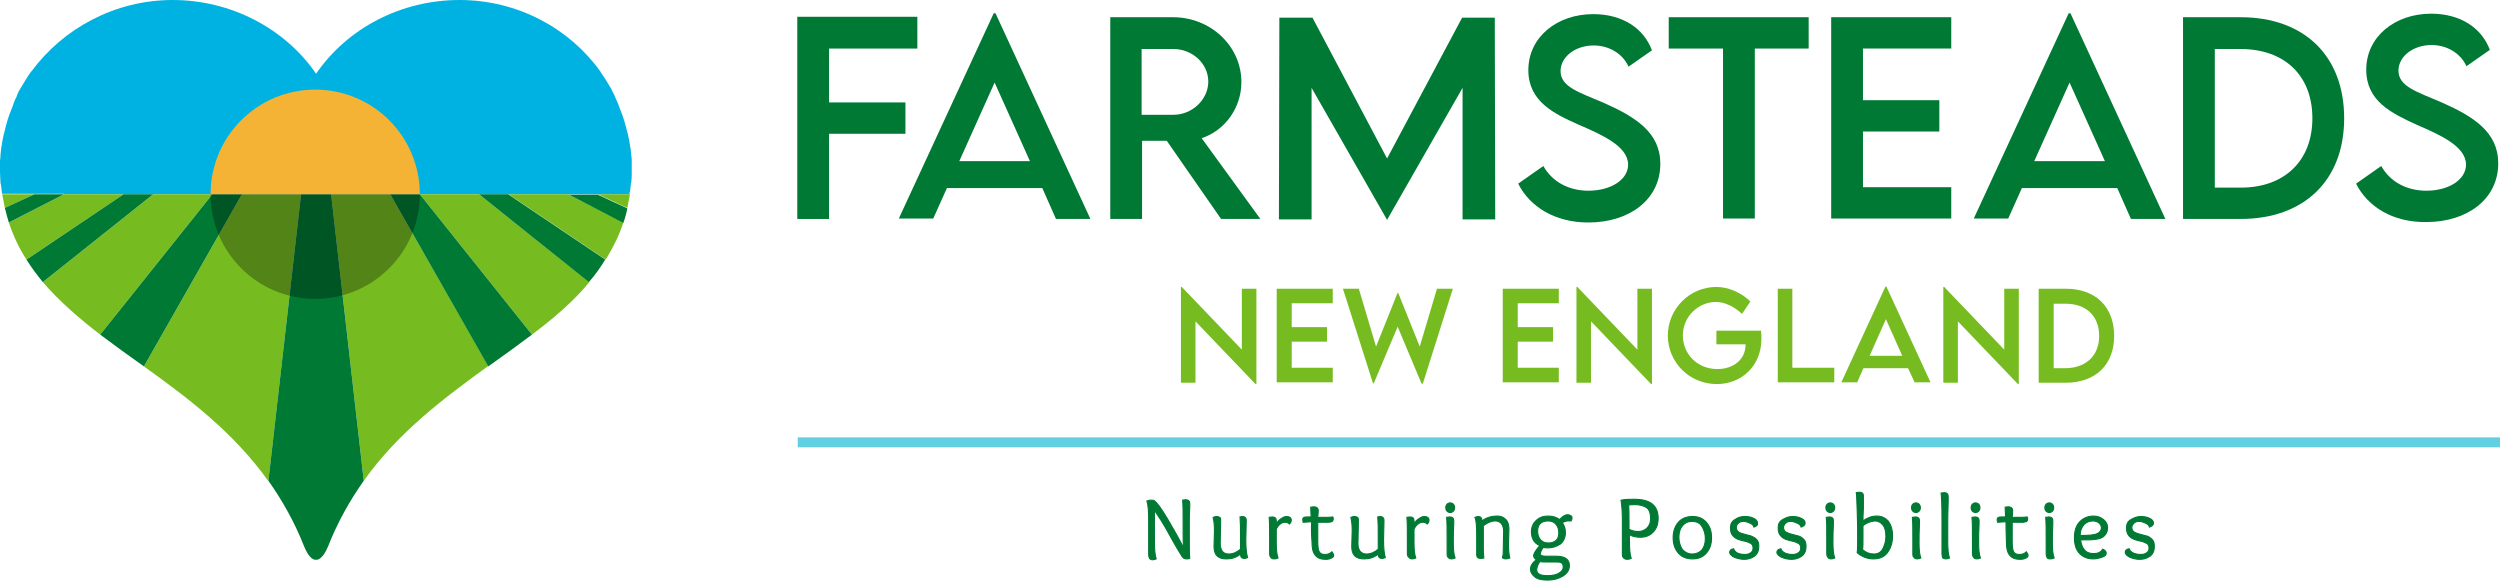 <?xml version="1.0" encoding="UTF-8"?>
<!-- Generator: Adobe Illustrator 25.2.3, SVG Export Plug-In . SVG Version: 6.00 Build 0)  -->
<svg xmlns="http://www.w3.org/2000/svg" xmlns:xlink="http://www.w3.org/1999/xlink" version="1.1" x="0px" y="0px" viewBox="0 0 566.3 131.6" style="enable-background:new 0 0 566.3 131.6;" xml:space="preserve">
<style type="text/css">
	.st0{fill:#76BC21;}
	.st1{fill:#007934;}
	.st2{fill:#007934;stroke:#007934;stroke-width:0.25;stroke-miterlimit:10;}
	.st3{fill:none;stroke:#63CFE3;stroke-width:2.25;stroke-miterlimit:10;}
	.st4{fill:#00B2E2;}
	.st5{fill:#F5B335;}
	.st6{opacity:0.3;}
</style>
<g id="Swatches">
</g>
<g id="Outlined_Type">
	<g>
		<path class="st0" d="M284.6,65.4V87h-0.2l-13.6-14.2v13.9h-3.3V65h0.2l13.6,14.2V65.4H284.6z"></path>
		<path class="st0" d="M292.6,68.7v5.4h8v3.3h-8v5.9h9.3v3.3h-12.7V65.4h12.7v3.3H292.6z"></path>
		<path class="st0" d="M304.2,65.4h3.6l3.9,13.1l4.9-12.2h0.1l4.9,12.2l3.9-13.1h3.6l-6.8,21.5h-0.3L316.6,74l-5.4,12.8H311    L304.2,65.4z"></path>
		<path class="st0" d="M343.8,68.7v5.4h8v3.3h-8v5.9h9.3v3.3h-12.7V65.4h12.7v3.3H343.8z"></path>
		<path class="st0" d="M374.2,65.4V87h-0.2l-13.6-14.2v13.9h-3.3V65h0.2l13.6,14.2V65.4H374.2z"></path>
		<path class="st0" d="M399,76.7c0,6.3-4.6,10.3-10.1,10.3c-6.2,0-11.1-4.9-11.1-11c0-6,4.9-11,11-11c2.7,0,5.7,1.3,7.7,3.3    l-1.9,2.8c-1.7-1.6-3.9-2.7-5.9-2.7c-3.9,0-7.5,3.2-7.5,7.6c0,4.2,3.3,7.6,7.8,7.6c3.7,0,6.4-2.2,6.4-5.5v-0.1h-6.6v-3.1h10.1    C399,75.5,399,76.1,399,76.7z"></path>
		<path class="st0" d="M415.5,83.3v3.3h-12.8V65.4h3.3v17.9H415.5z"></path>
		<path class="st0" d="M432.2,83.4h-10.1l-1.4,3.2h-3.6l10-21.7h0.2l10,21.7h-3.6L432.2,83.4z M430.9,80.6l-3.7-8.3l-3.7,8.3H430.9z    "></path>
		<path class="st0" d="M457.3,65.4V87h-0.2l-13.6-14.2v13.9h-3.3V65h0.2l13.6,14.2V65.4H457.3z"></path>
		<path class="st0" d="M478.9,76.1c0,6.5-4.2,10.6-11,10.6h-6.1V65.4h6.1C474.7,65.4,478.9,69.5,478.9,76.1z M475.5,76.1    c0-4.5-2.9-7.3-7.6-7.3h-2.7v14.6h2.8C472.6,83.3,475.5,80.5,475.5,76.1z"></path>
	</g>
	<g>
		<g>
			<path class="st1" d="M187.8,11v12.2h17.3v7.1h-17.3v19.3h-7.2V3.8h27.2V11H187.8z"></path>
			<path class="st1" d="M236.1,42.6h-21.6l-3.1,6.9h-7.8L225.1,3h0.4l21.5,46.6h-7.8L236.1,42.6z M233.3,36.5l-8-17.8l-8,17.8H233.3     z"></path>
			<path class="st1" d="M276.6,49.6l-12.3-17.7h-5.6v17.7h-7.2l0-45.7h14.2c8.5,0,15.5,6.5,15.5,14.7c0,5.9-3.8,11-9,12.7l13.3,18.3     H276.6z M265.8,26c4.3,0,7.9-3.5,7.9-7.5c0-4.2-3.7-7.4-7.9-7.4h-7.2V26H265.8z"></path>
			<path class="st1" d="M343.9,41.6l5.7-4c2,3.6,5.8,5.6,10.2,5.6c5.1,0,9-2.5,9-5.9c0-4.2-6-6.8-11.3-9.1     c-5.4-2.4-11.3-5.2-11.3-12.3c0-7.5,6.5-12.7,14.7-12.7c6.5,0,11.4,3.1,13.3,8.2l-5.3,3.7c-1.4-3.1-4.6-4.8-7.9-4.8     c-4.2,0-7.5,2.6-7.5,5.8c0,3.6,4.2,4.8,9.8,7.2c7.2,3.2,12.8,6.7,12.8,13.8c0,8.1-7,13.3-16.3,13.3     C352.2,50.4,346.5,46.8,343.9,41.6z"></path>
			<path class="st1" d="M409.7,11h-12.2v38.5h-7.2V11H378V3.9h31.7V11z"></path>
			<path class="st1" d="M422,11v11.7h17.3v7.1H422v12.6h20v7.1h-27.2V3.9H442V11H422z"></path>
			<path class="st1" d="M479.6,42.6H458l-3.1,6.9h-7.8L468.6,3h0.4l21.5,46.6h-7.8L479.6,42.6z M476.8,36.5l-8-17.8l-8,17.8H476.8z"></path>
			<path class="st1" d="M531,26.8c0,14-9,22.8-23.5,22.8h-13V3.9h13C522,3.9,531,12.7,531,26.8z M523.8,26.8     c0-9.7-6.3-15.7-16.3-15.7h-5.8v31.4h5.9C517.5,42.5,523.8,36.4,523.8,26.8z"></path>
			<path class="st1" d="M533.7,41.6l5.7-4c2,3.6,5.8,5.6,10.2,5.6c5.1,0,9-2.5,9-5.9c0-4.2-6-6.8-11.3-9.1     C541.9,25.7,536,23,536,15.8c0-7.5,6.5-12.7,14.7-12.7c6.5,0,11.4,3.1,13.3,8.2l-5.3,3.7c-1.4-3.1-4.6-4.8-7.9-4.8     c-4.2,0-7.5,2.6-7.5,5.8c0,3.6,4.2,4.8,9.8,7.2c7.2,3.2,12.8,6.7,12.8,13.8c0,8.1-7,13.3-16.3,13.3     C542,50.4,536.3,46.8,533.7,41.6z"></path>
		</g>
		<polygon class="st1" points="338.6,4 331.2,4 314.2,35.9 297.3,4 289.8,4 289.7,49.7 297.1,49.7 297.1,19.9 314.2,49.8     314.2,49.8 314.2,49.8 314.2,49.8 314.2,49.8 331.3,19.9 331.3,49.7 338.7,49.7   "></polygon>
	</g>
</g>
<g id="Live_Type_1_">
	<g>
		<path class="st2" d="M268.1,124.1c-0.1-1-0.1-2.6-0.1-5v-1.2c0-1.9,0-3.4-0.1-4.6c0.2,0,0.4-0.1,0.6-0.1c0.7,0,1,0.3,1,0.8    c0,0.1,0,0.3,0,0.8c-0.1,1.4-0.1,2.6-0.1,3.7v3.4c0,1.9,0,3.4,0.1,4.6c-0.2,0.1-0.4,0.1-0.7,0.1c-0.5,0-0.8-0.2-1-0.5    c-0.5-0.8-1.5-2.4-2.8-4.8c-1.3-2.4-2.5-4.3-3.5-5.7c0,0.5,0,2.8,0,7c0,1.8,0.1,3.1,0.4,4c-0.2,0.1-0.5,0.2-0.8,0.2    c-0.3,0-0.5-0.1-0.7-0.3c-0.1-0.2-0.2-0.5-0.2-0.9l0-3.5v-4c0-2.2-0.1-3.7-0.4-4.6c0.3-0.1,0.5-0.2,0.9-0.2c0.3,0,0.6,0,0.7,0.1    c0.6,0.3,1.6,1.7,3.1,4.2C265.8,119.8,267.1,122.1,268.1,124.1z"></path>
		<path class="st2" d="M282.3,117.8l-0.1,4.5c0,1.7,0.1,3,0.4,4c-0.3,0.1-0.5,0.2-0.7,0.2c-0.6,0-0.9-0.3-0.9-1    c-1,0.8-2,1.1-3.2,1.1c-1.9,0-2.8-0.9-2.8-2.8l0.1-3.6c0-1.2-0.1-2.2-0.3-3c0.3-0.1,0.5-0.2,0.8-0.2c0.3,0,0.5,0.1,0.7,0.2    s0.2,0.4,0.2,0.8l-0.1,5.2c0,0.7,0.2,1.3,0.5,1.7s0.8,0.6,1.4,0.6c1,0,1.9-0.4,2.7-1.1c0-0.6,0-1.6,0-3.2c0-1.6,0-2.9-0.1-4.1    c0.2,0,0.4-0.1,0.7-0.1C282,117.1,282.3,117.3,282.3,117.8z"></path>
		<path class="st2" d="M287.6,125.4l0-3.5c0-1.9,0-3.5-0.1-4.7c0.2,0,0.4-0.1,0.7-0.1c0.6,0,0.9,0.3,0.9,0.8c0,0,0,0.1,0,0.3    s0,0.3,0,0.4c0.3-0.4,0.6-0.8,1.1-1.1c0.4-0.3,0.9-0.5,1.2-0.5c0.7,0,1.1,0.3,1.1,0.8c0,0.3-0.1,0.6-0.4,0.9    c-0.3-0.3-0.6-0.4-1-0.4s-0.7,0.1-1.1,0.4c-0.4,0.3-0.7,0.7-0.9,1.2c0,0.5,0,1.4,0,3c0,1.5,0.1,2.7,0.4,3.5    c-0.2,0.1-0.5,0.2-0.9,0.2c-0.3,0-0.6-0.1-0.7-0.3C287.7,126.1,287.6,125.8,287.6,125.4z"></path>
		<path class="st2" d="M297.1,118.2c0,0-0.7,0-1.9,0.1c0-0.1-0.1-0.3-0.1-0.6c0-0.3,0.1-0.4,0.3-0.5s0.5-0.1,1-0.1h0.6    c0-0.9-0.1-1.6-0.1-2.2c0.2,0,0.4-0.1,0.7-0.1c0.6,0,1,0.3,1,0.8c0,0.2,0,0.7-0.1,1.6c1.7,0,2.8,0,3.4-0.1    c0.1,0.1,0.1,0.3,0.1,0.5s-0.1,0.4-0.2,0.5c-0.1,0.1-0.4,0.1-0.8,0.2c-0.4,0-1.2,0-2.5,0c0,1.4,0,2.8,0,4.2c0,1.4,0.1,2.2,0.4,2.6    c0.3,0.4,0.7,0.5,1.3,0.5s1.1-0.2,1.5-0.6c0.2,0.3,0.4,0.5,0.4,0.8c0,0.3-0.2,0.5-0.5,0.6c-0.3,0.2-0.8,0.3-1.3,0.3    c-1.1,0-1.9-0.3-2.4-1c-0.5-0.6-0.7-1.6-0.7-2.9C297,120.4,297.1,118.9,297.1,118.2z"></path>
		<path class="st2" d="M313.5,117.8l-0.1,4.5c0,1.7,0.1,3,0.4,4c-0.3,0.1-0.5,0.2-0.7,0.2c-0.6,0-0.9-0.3-0.9-1    c-1,0.8-2,1.1-3.2,1.1c-1.9,0-2.8-0.9-2.8-2.8l0.1-3.6c0-1.2-0.1-2.2-0.3-3c0.3-0.1,0.5-0.2,0.8-0.2s0.5,0.1,0.7,0.2    s0.2,0.4,0.2,0.8l-0.1,5.2c0,0.7,0.2,1.3,0.5,1.7c0.4,0.4,0.8,0.6,1.4,0.6c1,0,1.9-0.4,2.7-1.1c0-0.6,0-1.6,0-3.2    c0-1.6,0-2.9-0.1-4.1c0.2,0,0.4-0.1,0.7-0.1C313.2,117.1,313.5,117.3,313.5,117.8z"></path>
		<path class="st2" d="M318.8,125.4l0-3.5c0-1.9,0-3.5-0.1-4.7c0.2,0,0.4-0.1,0.7-0.1c0.6,0,0.9,0.3,0.9,0.8c0,0,0,0.1,0,0.3    c0,0.2,0,0.3,0,0.4c0.3-0.4,0.6-0.8,1.1-1.1c0.4-0.3,0.9-0.5,1.2-0.5c0.7,0,1.1,0.3,1.1,0.8c0,0.3-0.1,0.6-0.4,0.9    c-0.3-0.3-0.6-0.4-1-0.4c-0.4,0-0.7,0.1-1.1,0.4s-0.7,0.7-0.9,1.2c0,0.5,0,1.4,0,3c0,1.5,0.1,2.7,0.4,3.5    c-0.2,0.1-0.5,0.2-0.8,0.2c-0.3,0-0.6-0.1-0.7-0.3C318.9,126.1,318.8,125.8,318.8,125.4z"></path>
		<path class="st2" d="M329.5,115c0,0.3-0.1,0.6-0.3,0.8c-0.2,0.2-0.5,0.3-0.7,0.3s-0.5-0.1-0.7-0.3s-0.3-0.5-0.3-0.8    c0-0.3,0.1-0.6,0.3-0.8c0.2-0.2,0.5-0.3,0.7-0.3s0.5,0.1,0.7,0.3S329.5,114.7,329.5,115z M327.8,125.4l0-3.5c0-1.9,0-3.5-0.1-4.7    c0.2,0,0.4-0.1,0.7-0.1c0.6,0,0.9,0.3,0.9,0.8c0,0.1,0,0.3,0,0.8c-0.1,1.4-0.1,2.9-0.1,4.3s0.1,2.6,0.4,3.4    c-0.2,0.1-0.5,0.2-0.8,0.2c-0.3,0-0.6-0.1-0.7-0.3C327.8,126.1,327.8,125.8,327.8,125.4z"></path>
		<path class="st2" d="M340.5,125.5l0.1-5.2c0-0.7-0.2-1.3-0.5-1.7c-0.4-0.4-0.8-0.6-1.4-0.6c-0.9,0-1.8,0.4-2.7,1.1    c0,1.8,0,3.2,0,4.3c0,1.1,0,2,0.1,3c-0.2,0-0.4,0.1-0.7,0.1c-0.6,0-0.9-0.3-0.9-0.8c0-0.1,0-0.5,0-1.5c0-0.9,0-1.8,0-2.8    c0-2.2-0.1-3.6-0.4-4.2c0.3-0.1,0.5-0.2,0.7-0.2c0.6,0,0.9,0.3,0.9,1c0.4-0.3,0.9-0.6,1.5-0.8s1.3-0.3,2-0.3s1.3,0.2,1.8,0.7    c0.5,0.4,0.8,1.2,0.8,2.2l-0.1,3.6c0,1.2,0.1,2.2,0.3,3c-0.3,0.1-0.6,0.2-0.9,0.2s-0.5-0.1-0.7-0.2S340.5,125.9,340.5,125.5z"></path>
		<path class="st2" d="M350.7,124.1c-0.4,0-0.8,0-1.1-0.1c-0.2,0.2-0.4,0.5-0.5,0.8s-0.2,0.5-0.2,0.7c0,0.3,0.4,0.5,1.3,0.5h2.3    c2,0,3,0.7,3,2.1c0,1-0.5,1.8-1.5,2.4s-2.1,0.9-3.4,0.9c-1.3,0-2.3-0.2-2.9-0.7c-0.6-0.5-1-1-1-1.8c0-0.7,0.4-1.4,1.3-2.1    c-0.4-0.3-0.6-0.6-0.6-0.9c0-0.5,0.5-1.3,1.4-2.3c-1.3-0.6-1.9-1.6-1.9-3.2c0-1,0.4-1.9,1.1-2.5c0.7-0.7,1.6-1,2.7-1    s1.9,0.3,2.6,0.8c0.6-0.7,1.2-1.1,1.8-1.1c0.3,0,0.5,0.1,0.7,0.2s0.3,0.3,0.3,0.5s-0.1,0.5-0.2,0.7c-0.1,0-0.3,0-0.7,0    c-0.4,0-0.8,0.1-1.3,0.4c0.4,0.6,0.7,1.3,0.7,2.2c0,1.1-0.4,2-1.1,2.6C352.6,123.8,351.7,124.1,350.7,124.1z M348.8,127.2    c-0.5,0.7-0.7,1.4-0.7,1.9c0,0.9,0.8,1.3,2.4,1.3c1.2,0,2.1-0.2,2.7-0.6c0.6-0.4,0.9-0.8,0.9-1.3s-0.1-0.8-0.4-1    c-0.3-0.2-0.6-0.2-1.2-0.2h-2.1C349.7,127.3,349.2,127.3,348.8,127.2z M350.7,123c0.8,0,1.4-0.2,1.8-0.6c0.4-0.4,0.6-0.9,0.6-1.7    c0-0.8-0.2-1.4-0.6-1.9c-0.4-0.5-1-0.8-1.8-0.8c-1.6,0-2.4,0.8-2.4,2.3c0,0.8,0.2,1.4,0.6,1.9S349.9,123,350.7,123z"></path>
		<path class="st2" d="M367.5,125.4l0-3.5v-4c0-1.8-0.1-3.4-0.3-4.6c1-0.2,2-0.2,3-0.2c3.6,0,5.4,1.4,5.4,4.3c0,1.4-0.4,2.4-1.2,3.2    s-1.8,1.1-2.8,1.1s-1.9-0.2-2.5-0.6v1.4c0,1.8,0.1,3.1,0.4,4c-0.2,0.1-0.6,0.2-0.9,0.2s-0.6-0.1-0.8-0.3    C367.5,126.1,367.5,125.8,367.5,125.4z M369,119.9c0.6,0.3,1.3,0.5,2.1,0.5c0.8,0,1.5-0.3,2-0.8c0.5-0.5,0.8-1.2,0.8-2.1    c0-1.2-0.3-2.1-0.9-2.5s-1.5-0.7-2.7-0.7c-0.3,0-0.8,0-1.4,0.1c0.1,0.8,0.1,2.1,0.1,4.1V119.9z"></path>
		<path class="st2" d="M387.7,121.8c0,1.5-0.4,2.6-1.2,3.5c-0.8,0.9-1.8,1.3-3.1,1.3s-2.4-0.4-3.2-1.3s-1.2-2.1-1.2-3.5    s0.4-2.6,1.2-3.5s1.9-1.3,3.2-1.3s2.3,0.4,3.1,1.3C387.3,119.2,387.7,120.3,387.7,121.8z M383.3,125.5c0.9,0,1.6-0.3,2.2-0.9    c0.5-0.6,0.8-1.5,0.8-2.6c0-1.1-0.3-2-0.8-2.8c-0.5-0.8-1.3-1.1-2.2-1.1s-1.6,0.3-2.2,1c-0.5,0.6-0.8,1.5-0.8,2.6s0.3,2,0.8,2.8    C381.7,125.1,382.4,125.5,383.3,125.5z"></path>
		<path class="st2" d="M397.3,119.4c-0.1-0.4-0.4-0.7-0.9-0.9c-0.5-0.2-0.9-0.4-1.4-0.4c-0.5,0-0.9,0.1-1.2,0.4    c-0.3,0.2-0.5,0.6-0.5,1s0.2,0.8,0.5,1s0.8,0.4,1.3,0.5s1,0.3,1.5,0.4c0.5,0.2,0.9,0.4,1.3,0.8c0.4,0.4,0.5,0.9,0.5,1.6    c0,0.9-0.3,1.7-1,2.2s-1.5,0.7-2.3,0.7s-1.6-0.2-2.3-0.5c-0.6-0.3-1-0.7-1-1.1c0-0.4,0.3-0.7,0.9-0.8c0.1,0.4,0.5,0.8,0.9,1    c0.5,0.2,1,0.3,1.6,0.3c0.6,0,1-0.1,1.4-0.4c0.4-0.3,0.5-0.6,0.5-1.1s-0.2-0.8-0.5-1c-0.4-0.2-0.8-0.4-1.3-0.5s-1-0.2-1.5-0.4    s-0.9-0.4-1.3-0.9c-0.4-0.4-0.5-1-0.5-1.8s0.3-1.4,1-1.8c0.7-0.5,1.4-0.7,2.2-0.7s1.4,0.1,2,0.4c0.6,0.3,0.9,0.6,0.9,1.1    C398.2,118.9,397.9,119.2,397.3,119.4z"></path>
		<path class="st2" d="M408,119.4c-0.1-0.4-0.4-0.7-0.9-0.9c-0.5-0.2-0.9-0.4-1.4-0.4s-0.9,0.1-1.2,0.4s-0.5,0.6-0.5,1    s0.2,0.8,0.5,1c0.4,0.2,0.8,0.4,1.3,0.5c0.5,0.1,1,0.3,1.5,0.4s0.9,0.4,1.3,0.8c0.4,0.4,0.5,0.9,0.5,1.6c0,0.9-0.3,1.7-1,2.2    c-0.7,0.5-1.5,0.7-2.3,0.7c-0.9,0-1.6-0.2-2.3-0.5c-0.6-0.3-1-0.7-1-1.1c0-0.4,0.3-0.7,0.9-0.8c0.1,0.4,0.5,0.8,1,1    c0.5,0.2,1,0.3,1.6,0.3s1-0.1,1.4-0.4s0.5-0.6,0.5-1.1s-0.2-0.8-0.5-1c-0.4-0.2-0.8-0.4-1.3-0.5s-1-0.2-1.5-0.4s-0.9-0.4-1.3-0.9    s-0.5-1-0.5-1.8s0.3-1.4,1-1.8s1.4-0.7,2.2-0.7c0.7,0,1.4,0.1,2,0.4s0.9,0.6,0.9,1.1C408.9,118.9,408.6,119.2,408,119.4z"></path>
		<path class="st2" d="M415.6,115c0,0.3-0.1,0.6-0.3,0.8c-0.2,0.2-0.5,0.3-0.7,0.3s-0.5-0.1-0.7-0.3s-0.3-0.5-0.3-0.8    c0-0.3,0.1-0.6,0.3-0.8c0.2-0.2,0.5-0.3,0.7-0.3s0.5,0.1,0.7,0.3S415.6,114.7,415.6,115z M413.8,125.4l0-3.5c0-1.9,0-3.5-0.1-4.7    c0.2,0,0.4-0.1,0.7-0.1c0.6,0,0.9,0.3,0.9,0.8c0,0.1,0,0.3,0,0.8c-0.1,1.4-0.1,2.9-0.1,4.3s0.1,2.6,0.4,3.4    c-0.2,0.1-0.5,0.2-0.8,0.2c-0.3,0-0.6-0.1-0.7-0.3C413.9,126.1,413.8,125.8,413.8,125.4z"></path>
		<path class="st2" d="M422,118c1-0.7,2-1.1,3.1-1.1c1.1,0,1.9,0.4,2.6,1.1c0.6,0.8,1,1.9,1,3.4c0,1.5-0.4,2.7-1.1,3.7    c-0.7,1-1.8,1.5-3.2,1.5c-1.4,0-2.7-0.5-3.7-1.4c0.1-0.8,0.1-2,0.1-3.6s0-3.6-0.1-5.8s-0.1-3.7-0.2-4.2c0.2,0,0.4-0.1,0.7-0.1    c0.6,0,0.9,0.3,0.9,0.8c0,0.2,0,1.1,0,2.6C422,116.6,422,117.6,422,118z M422,119.1l0,3c0,1.1,0,1.9-0.1,2.4c0.8,0.7,1.6,1,2.6,1    c0.9,0,1.6-0.4,2-1.2c0.4-0.8,0.7-1.7,0.7-2.8c0-1.1-0.2-2-0.7-2.6c-0.5-0.6-1.1-0.9-1.8-0.9C423.7,118.1,422.8,118.4,422,119.1z"></path>
		<path class="st2" d="M435,115c0,0.3-0.1,0.6-0.3,0.8c-0.2,0.2-0.5,0.3-0.7,0.3s-0.5-0.1-0.7-0.3s-0.3-0.5-0.3-0.8    c0-0.3,0.1-0.6,0.3-0.8c0.2-0.2,0.5-0.3,0.7-0.3s0.5,0.1,0.7,0.3S435,114.7,435,115z M433.3,125.4l0-3.5c0-1.9,0-3.5-0.1-4.7    c0.2,0,0.4-0.1,0.7-0.1c0.6,0,0.9,0.3,0.9,0.8c0,0.1,0,0.3,0,0.8c-0.1,1.4-0.1,2.9-0.1,4.3s0.1,2.6,0.4,3.4    c-0.2,0.1-0.5,0.2-0.8,0.2c-0.3,0-0.6-0.1-0.7-0.3C433.3,126.1,433.3,125.8,433.3,125.4z"></path>
		<path class="st2" d="M439.9,125.5l0-5.7v-2.3c0-3.1-0.1-5.1-0.2-5.8c0.2,0,0.4-0.1,0.7-0.1c0.6,0,0.9,0.3,0.9,0.8    c0,0.1,0,0.4,0,1.1c-0.1,2.4-0.1,4.4-0.1,5.9v3.1c0,1.8,0.1,3.1,0.4,3.9c-0.2,0.1-0.5,0.2-0.8,0.2c-0.3,0-0.6-0.1-0.7-0.2    S439.9,125.8,439.9,125.5z"></path>
		<path class="st2" d="M448.5,115c0,0.3-0.1,0.6-0.3,0.8c-0.2,0.2-0.5,0.3-0.7,0.3s-0.5-0.1-0.7-0.3s-0.3-0.5-0.3-0.8    c0-0.3,0.1-0.6,0.3-0.8c0.2-0.2,0.5-0.3,0.7-0.3s0.5,0.1,0.7,0.3S448.5,114.7,448.5,115z M446.8,125.4l0-3.5c0-1.9,0-3.5-0.1-4.7    c0.2,0,0.4-0.1,0.7-0.1c0.6,0,0.9,0.3,0.9,0.8c0,0.1,0,0.3,0,0.8c-0.1,1.4-0.1,2.9-0.1,4.3s0.1,2.6,0.4,3.4    c-0.2,0.1-0.5,0.2-0.8,0.2c-0.3,0-0.6-0.1-0.7-0.3C446.9,126.1,446.8,125.8,446.8,125.4z"></path>
		<path class="st2" d="M454.4,118.2c0,0-0.7,0-1.9,0.1c0-0.1-0.1-0.3-0.1-0.6c0-0.3,0.1-0.4,0.3-0.5s0.5-0.1,1-0.1h0.6    c0-0.9-0.1-1.6-0.1-2.2c0.2,0,0.4-0.1,0.7-0.1c0.6,0,1,0.3,1,0.8c0,0.2,0,0.7-0.1,1.6c1.7,0,2.8,0,3.4-0.1    c0.1,0.1,0.1,0.3,0.1,0.5s-0.1,0.4-0.2,0.5c-0.1,0.1-0.4,0.1-0.8,0.2c-0.4,0-1.2,0-2.5,0c0,1.4,0,2.8,0,4.2c0,1.4,0.1,2.2,0.4,2.6    c0.3,0.4,0.7,0.5,1.3,0.5s1.1-0.2,1.5-0.6c0.2,0.3,0.4,0.5,0.4,0.8c0,0.3-0.2,0.5-0.5,0.6c-0.3,0.2-0.8,0.3-1.3,0.3    c-1.1,0-1.9-0.3-2.4-1c-0.5-0.6-0.7-1.6-0.7-2.9C454.4,120.4,454.4,118.9,454.4,118.2z"></path>
		<path class="st2" d="M465.2,115c0,0.3-0.1,0.6-0.3,0.8c-0.2,0.2-0.5,0.3-0.7,0.3s-0.5-0.1-0.7-0.3c-0.2-0.2-0.3-0.5-0.3-0.8    c0-0.3,0.1-0.6,0.3-0.8c0.2-0.2,0.5-0.3,0.7-0.3s0.5,0.1,0.7,0.3C465.1,114.4,465.2,114.7,465.2,115z M463.5,125.4l0-3.5    c0-1.9,0-3.5-0.1-4.7c0.2,0,0.4-0.1,0.7-0.1c0.6,0,0.9,0.3,0.9,0.8c0,0.1,0,0.3,0,0.8c-0.1,1.4-0.1,2.9-0.1,4.3s0.1,2.6,0.4,3.4    c-0.2,0.1-0.5,0.2-0.9,0.2s-0.6-0.1-0.7-0.3C463.6,126.1,463.5,125.8,463.5,125.4z"></path>
		<path class="st2" d="M474.2,116.9c0.9,0,1.7,0.3,2.3,0.8s0.9,1.1,0.9,1.7s-0.1,1.1-0.3,1.4s-0.4,0.6-0.7,0.8    c-0.3,0.2-0.7,0.4-1.3,0.5c-0.9,0.2-2.1,0.2-3.8,0.2c0.1,1,0.4,1.7,0.9,2.3c0.5,0.6,1.2,0.8,2.1,0.8c0.9,0,1.6-0.3,2-1    c0.5,0.2,0.8,0.5,0.8,0.9s-0.3,0.7-0.9,0.9c-0.6,0.2-1.3,0.4-2,0.4c-1.3,0-2.3-0.4-3.1-1.2c-0.8-0.8-1.2-2-1.2-3.6    c0-1.6,0.4-2.8,1.3-3.7C471.9,117.4,473,116.9,474.2,116.9z M474.1,118c-0.8,0-1.5,0.3-2,0.8s-0.9,1.4-0.9,2.5    c1.9,0,3.2-0.1,3.8-0.4c0.3-0.1,0.5-0.3,0.7-0.5c0.2-0.2,0.3-0.5,0.3-0.9s-0.2-0.7-0.5-1S474.6,118,474.1,118z"></path>
		<path class="st2" d="M486.9,119.4c-0.1-0.4-0.4-0.7-0.9-0.9c-0.5-0.2-0.9-0.4-1.4-0.4s-0.9,0.1-1.2,0.4s-0.5,0.6-0.5,1    s0.2,0.8,0.5,1c0.4,0.2,0.8,0.4,1.3,0.5c0.5,0.1,1,0.3,1.5,0.4s0.9,0.4,1.3,0.8c0.4,0.4,0.5,0.9,0.5,1.6c0,0.9-0.3,1.7-1,2.2    c-0.7,0.5-1.5,0.7-2.3,0.7c-0.9,0-1.6-0.2-2.3-0.5c-0.6-0.3-1-0.7-1-1.1c0-0.4,0.3-0.7,0.9-0.8c0.1,0.4,0.5,0.8,1,1    c0.5,0.2,1,0.3,1.6,0.3s1-0.1,1.4-0.4s0.5-0.6,0.5-1.1s-0.2-0.8-0.5-1c-0.4-0.2-0.8-0.4-1.3-0.5s-1-0.2-1.5-0.4s-0.9-0.4-1.3-0.9    s-0.5-1-0.5-1.8s0.3-1.4,1-1.8s1.4-0.7,2.2-0.7c0.7,0,1.4,0.1,2,0.4s0.9,0.6,0.9,1.1C487.8,118.9,487.5,119.2,486.9,119.4z"></path>
	</g>
</g>
<g id="Modified_Font--Outlined">
</g>
<g id="File_Name">
</g>
<g id="Type_Outlined">
</g>
<g id="Rules">
	<line class="st3" x1="180.7" y1="100.2" x2="566.3" y2="100.2"></line>
</g>
<g id="Grayscale_Icon">
</g>
<g id="Color_Icon">
	<g>
		<g>
			<path class="st4" d="M14.5,44H28h6.7h13.4h6.7h13.4H75h13.4h6.7h13.4h6.7h13.4h6.7h7.3c0,0,0-0.1,0-0.1c0-0.1,0-0.3,0.1-0.4     c0.1-0.6,0.1-1.1,0.2-1.7c0-0.2,0-0.3,0.1-0.5c0.1-0.7,0.1-1.4,0.1-2.2c0-0.6,0-1.3,0-1.9c0-0.3,0-0.5,0-0.8c0-0.4,0-0.7-0.1-1.1     c0-0.4-0.1-0.7-0.1-1c0-0.3,0-0.5-0.1-0.8c-0.1-0.4-0.1-0.8-0.2-1.2c0-0.2-0.1-0.4-0.1-0.6c-0.1-0.5-0.2-1-0.3-1.4     c0-0.1,0-0.2-0.1-0.3c-0.1-0.5-0.3-1.1-0.4-1.6c0,0,0,0,0,0c-0.4-1.6-1-3.1-1.6-4.6c0,0,0-0.1,0-0.1c-0.3-0.6-0.5-1.2-0.8-1.8     c0-0.1-0.1-0.2-0.1-0.3c-0.3-0.5-0.5-1-0.8-1.6c-0.1-0.1-0.1-0.2-0.2-0.3c-0.3-0.5-0.6-1-0.9-1.5c-0.1-0.1-0.1-0.2-0.2-0.3     c-0.3-0.5-0.7-1-1-1.5c0-0.1-0.1-0.1-0.1-0.2C129,6.4,117.2,0,104.1,0C90.7,0,78.6,6.5,71.6,16.7c0,0,0.1,0.1,0,0     c-0.1,0.1,0,0,0,0C64.6,6.5,52.4,0,39.1,0c-13,0-24.8,6.4-32,16.2C7,16.2,7,16.3,7,16.3c-0.4,0.5-0.7,1-1,1.5     c-0.1,0.1-0.1,0.2-0.2,0.3c-0.3,0.5-0.6,1-0.9,1.5c-0.1,0.1-0.1,0.2-0.2,0.3c-0.3,0.5-0.6,1-0.8,1.6c0,0.1-0.1,0.2-0.1,0.3     c-0.3,0.6-0.6,1.2-0.8,1.8c0,0,0,0.1,0,0.1c-0.6,1.5-1.2,3-1.6,4.6c0,0,0,0,0,0c-0.1,0.5-0.3,1.1-0.4,1.6c0,0.1,0,0.2-0.1,0.3     c-0.1,0.5-0.2,0.9-0.3,1.4c0,0.2-0.1,0.4-0.1,0.6c-0.1,0.4-0.1,0.8-0.2,1.2c0,0.3-0.1,0.5-0.1,0.8c0,0.3-0.1,0.7-0.1,1     c0,0.4,0,0.7-0.1,1.1c0,0.3,0,0.5,0,0.8c0,0.6,0,1.3,0,1.9c0,0.7,0.1,1.5,0.1,2.2c0,0.2,0,0.4,0.1,0.5c0.1,0.6,0.1,1.1,0.2,1.7     c0,0.1,0,0.3,0.1,0.4c0,0,0,0.1,0,0.1h7.3H14.5z"></path>
			<path class="st0" d="M14.5,44L2,50.4c1,3,2.3,5.8,4,8.4L28,44H14.5z"></path>
			<path class="st0" d="M75,44l7.4,64.9c7.9-11.1,18.3-18.8,28.2-26L88.4,44H75z"></path>
			<path class="st0" d="M95.1,44l25.4,31.8c4.9-3.7,9.4-7.5,13-11.9L108.5,44H95.1z"></path>
			<path class="st0" d="M7.8,44H0.5c0.2,1.1,0.4,2.1,0.6,3.1L7.8,44z"></path>
			<path class="st0" d="M142.1,47.1c0.2-1,0.4-2,0.6-3.1h-7.3L142.1,47.1z"></path>
			<path class="st0" d="M115.2,44l22,14.8c1.6-2.6,3-5.3,4-8.4L128.7,44H115.2z"></path>
			<path class="st0" d="M54.8,44L32.6,83c9.9,7.1,20.3,14.9,28.2,26L68.2,44H54.8z"></path>
			<path class="st0" d="M34.7,44L9.7,63.9c3.7,4.3,8.2,8.2,13,11.9L48.1,44H34.7z"></path>
			<path class="st1" d="M28,44L6,58.8c1.1,1.8,2.4,3.5,3.7,5.1L34.7,44H28z"></path>
			<path class="st1" d="M48.1,44L22.7,75.8c3.2,2.4,6.5,4.8,9.9,7.2l22.2-39H48.1z"></path>
			<path class="st1" d="M7.8,44l-6.7,3.1c0.3,1.2,0.6,2.3,0.9,3.3L14.5,44H7.8z"></path>
			<path class="st1" d="M68.2,44l-7.4,64.9c3.1,4.4,5.9,9.3,8.1,14.9c0.9,2.2,1.9,3.1,2.7,3c0.7,0.1,1.8-0.8,2.7-3     c2.2-5.6,5-10.5,8.1-14.9L75,44H68.2z"></path>
			<path class="st1" d="M128.7,44l12.5,6.5c0.4-1.1,0.7-2.2,0.9-3.3l-6.7-3.1H128.7z"></path>
			<path class="st1" d="M108.5,44l24.9,19.9c1.4-1.6,2.6-3.3,3.7-5.1l-22-14.8H108.5z"></path>
			<path class="st1" d="M88.4,44l22.2,39c3.4-2.4,6.7-4.8,9.9-7.2L95.1,44H88.4z"></path>
		</g>
		<path class="st5" d="M71.4,20.3c-13.1,0-23.7,10.6-23.7,23.7h47.4C95.1,30.9,84.5,20.3,71.4,20.3z"></path>
		<path class="st6" d="M71.4,67.7c-13.1,0-23.7-10.6-23.7-23.7h47.4C95.1,57.1,84.5,67.7,71.4,67.7z"></path>
	</g>
</g>
<g id="Guides">
</g>
</svg>
